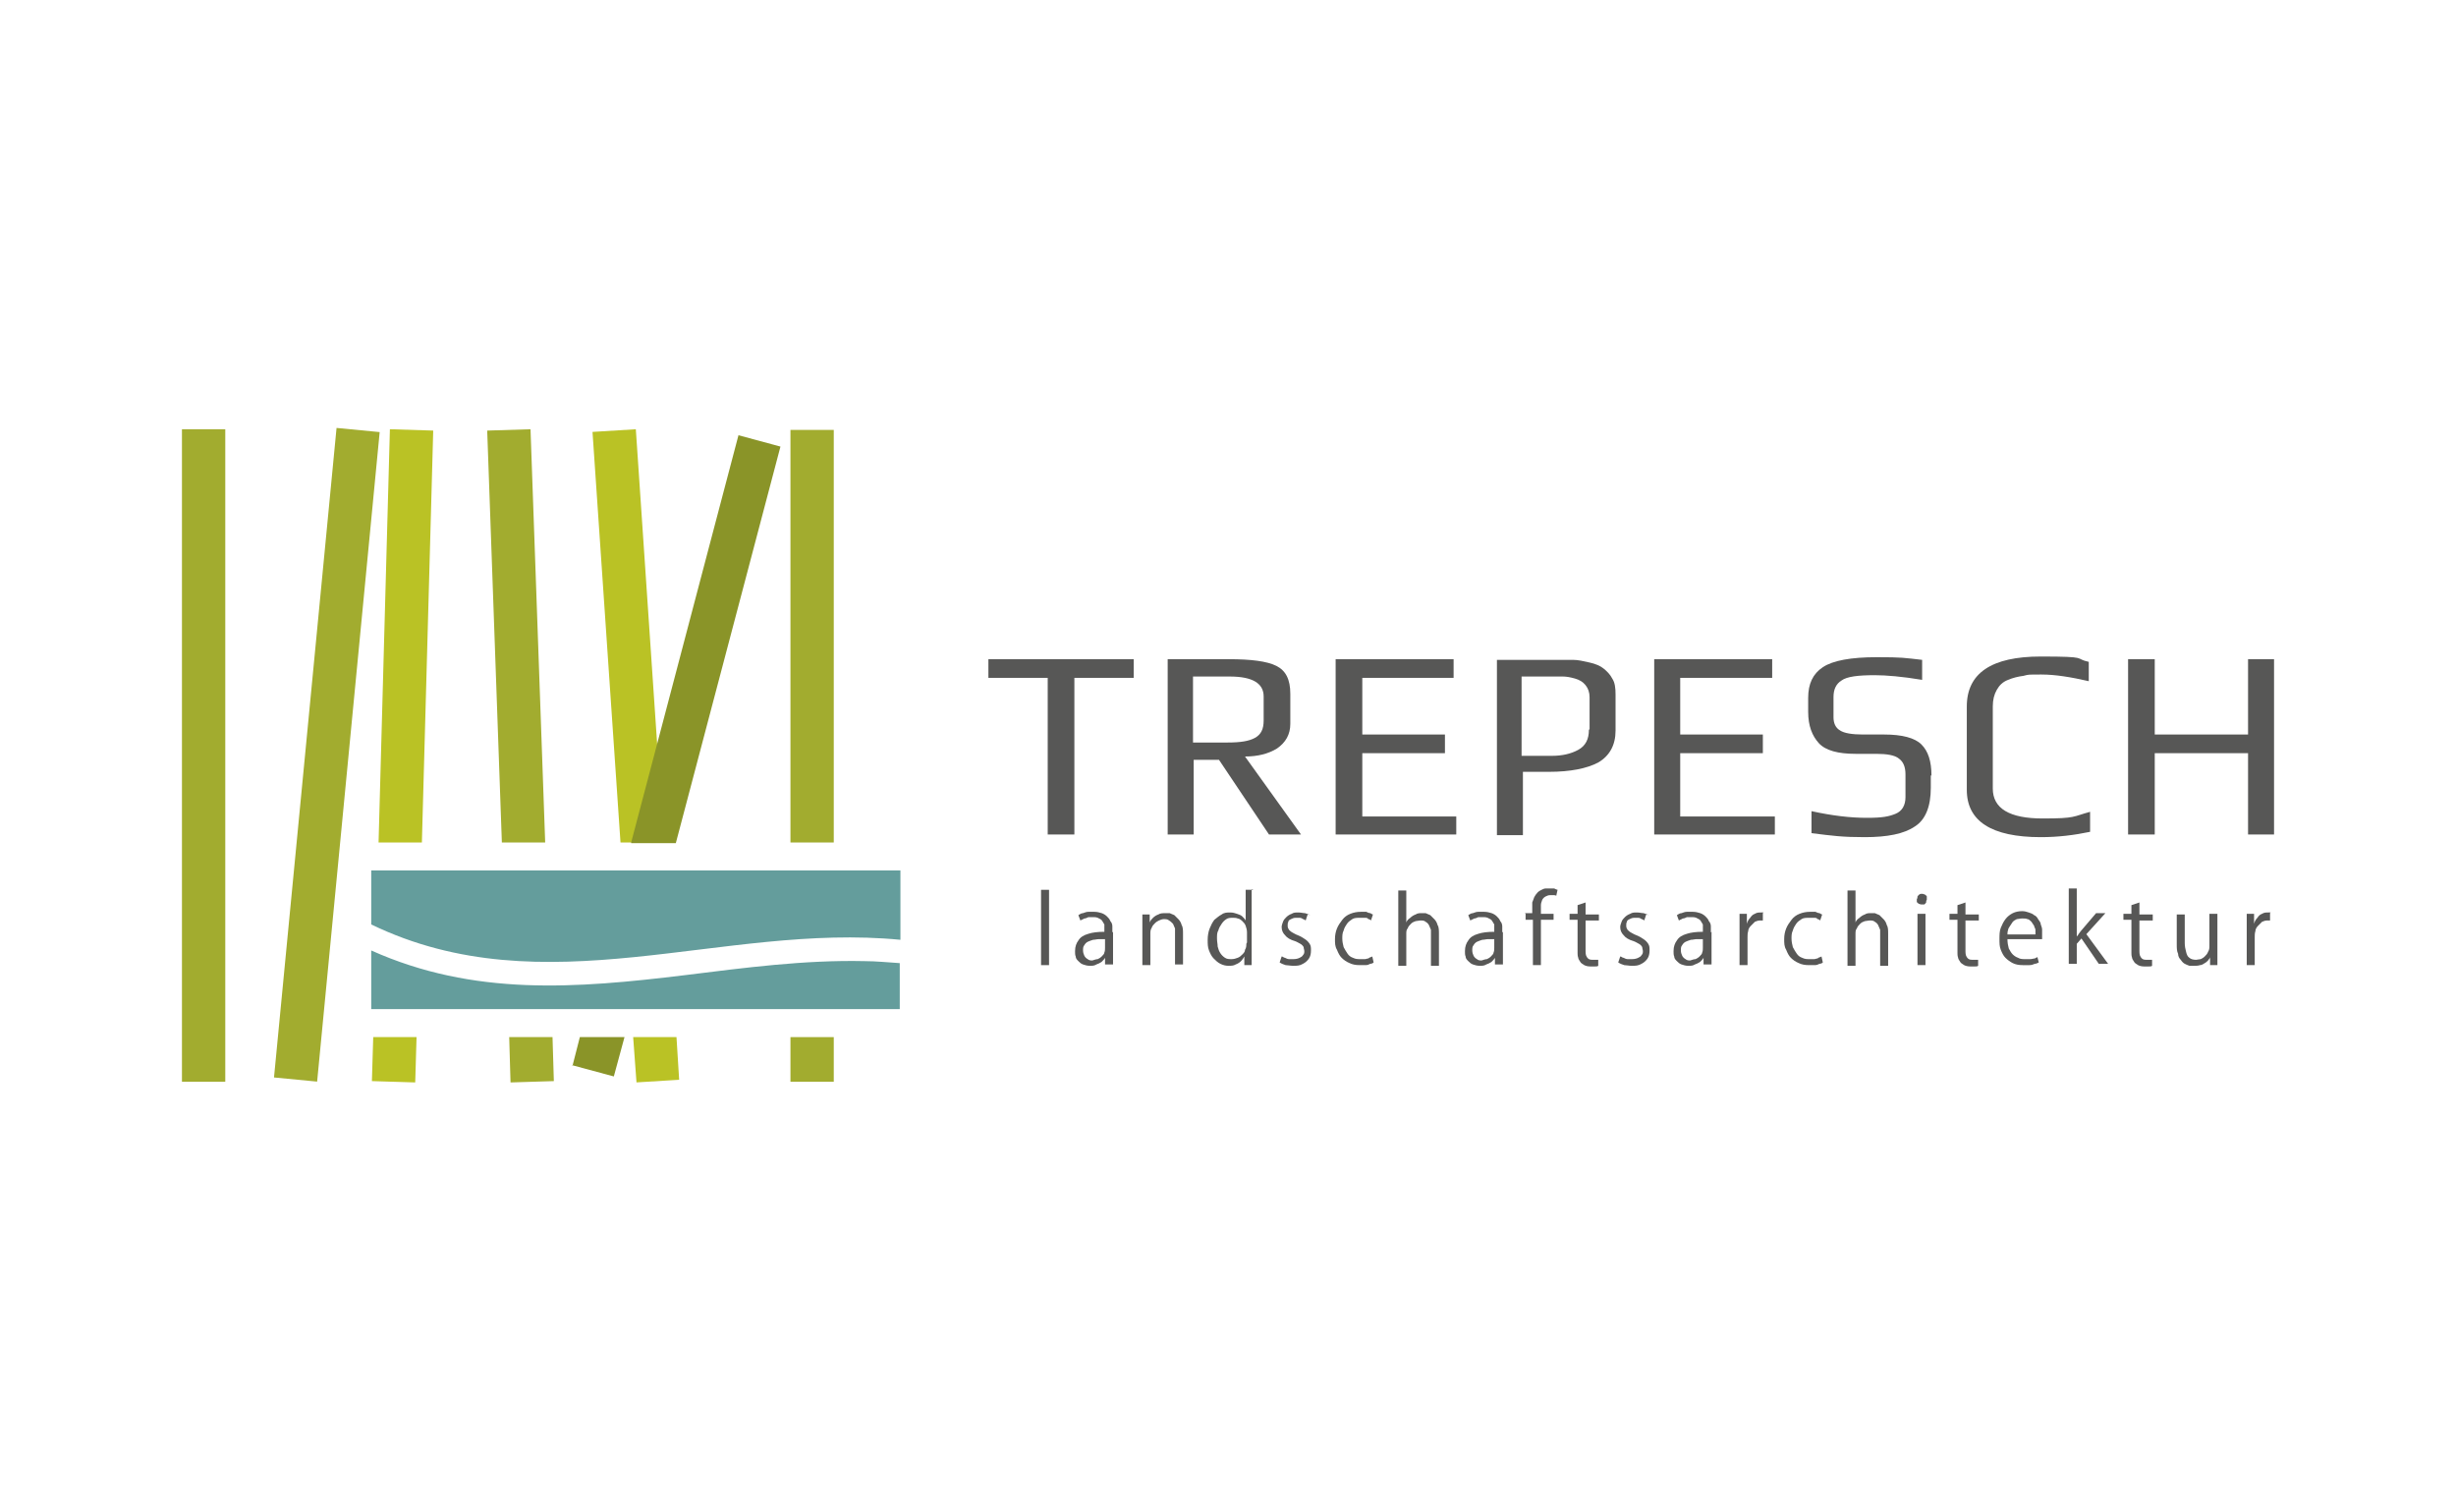 <?xml version="1.0" encoding="UTF-8"?>
<svg xmlns="http://www.w3.org/2000/svg" id="Ebene_1" version="1.1" viewBox="0 0 368.5 226.8">
  <defs>
    <style>
      .st0, .st1, .st2, .st3 {
        fill-rule: evenodd;
      }

      .st0, .st4 {
        fill: #a2ac2f;
      }

      .st1 {
        fill: #bac225;
      }

      .st2 {
        fill: #8a9428;
      }

      .st5 {
        fill: #575756;
      }

      .st3 {
        fill: #649d9c;
      }
    </style>
  </defs>
  <rect class="st5" x="156.2" y="133.5" width="1.2" height="11.3"></rect>
  <path class="st5" d="M165.8,142.2c0,.2,0,.5-.1.7,0,.2-.2.4-.4.6-.2.2-.4.3-.6.4-.2,0-.5.1-.8.2-.2,0-.5,0-.7-.2-.2-.1-.4-.3-.5-.5-.1-.2-.2-.5-.2-.8,0-.3,0-.6.2-.8.1-.2.3-.4.5-.5.2-.1.5-.2.8-.3.3,0,.6-.1.9-.1.3,0,.6,0,.9,0v1.5ZM166.9,139.9c0-.3,0-.6,0-.9,0-.3-.1-.6-.3-.8-.1-.3-.3-.5-.5-.7-.2-.2-.5-.4-.8-.5-.3-.1-.7-.2-1.1-.2-.3,0-.6,0-.9,0-.3,0-.5.1-.8.2-.3,0-.5.2-.7.3l.3.8c.2-.1.4-.2.6-.3.2,0,.4-.1.6-.2.2,0,.4,0,.7,0,.3,0,.6,0,.9.2.2.1.4.2.5.4.1.2.2.3.3.5,0,.2,0,.4,0,.6,0,.2,0,.3,0,.5-1,0-1.8.1-2.4.3-.7.2-1.2.5-1.5,1-.3.4-.5.9-.5,1.6,0,.3,0,.6.1.8,0,.3.2.5.4.7.2.2.4.4.7.5.3.1.6.2,1,.2.4,0,.7,0,1-.2.3-.1.5-.2.8-.4.2-.2.4-.4.5-.6h0v1h1.2c0-.3,0-.6,0-.9,0-.3,0-.6,0-1v-3Z"></path>
  <path class="st5" d="M177.5,140.1c0-.5,0-1-.2-1.3-.1-.4-.3-.7-.5-.9-.2-.2-.4-.4-.6-.6-.2-.1-.5-.2-.7-.3-.2,0-.4,0-.6,0-.4,0-.8,0-1.1.2-.3.1-.6.3-.8.5-.2.2-.4.4-.5.7h0v-1.2h-1.1c0,.2,0,.4,0,.6,0,.2,0,.4,0,.6,0,.2,0,.5,0,.7v5.7h1.2v-4.7c0-.3,0-.6.2-.9.1-.3.3-.5.5-.7.2-.2.4-.3.6-.4.2-.1.5-.2.7-.2.3,0,.6,0,.8.2.2.1.4.3.6.5.1.2.2.5.3.7,0,.3,0,.6,0,.9v4.5h1.2v-4.7Z"></path>
  <path class="st5" d="M187,141.6c0,.3,0,.6-.2.9,0,.3-.2.5-.4.7-.2.2-.4.4-.7.5-.3.1-.5.2-.9.2-.4,0-.7,0-1-.2-.3-.2-.5-.4-.7-.7-.2-.3-.3-.6-.4-1,0-.4-.1-.7-.1-1.2s0-.9.2-1.2c.1-.4.3-.7.5-1,.2-.3.4-.5.7-.7.3-.2.6-.2,1-.2.2,0,.5,0,.7.1.2,0,.5.2.7.4.2.2.4.4.5.7.1.3.2.6.2,1v1.5ZM188.1,133.5h-1.2v4.6h0c-.1-.2-.3-.4-.5-.6-.2-.2-.5-.3-.8-.4-.3-.1-.6-.2-1-.2-.5,0-.9,0-1.3.3-.4.2-.7.5-1.1.8-.3.4-.5.8-.7,1.3-.2.5-.3,1.1-.3,1.7,0,.6,0,1.1.2,1.6.2.5.4.9.7,1.2.3.3.6.6,1,.8.4.2.8.3,1.2.3.4,0,.8,0,1.1-.2.3-.1.6-.3.8-.5.2-.2.4-.5.5-.7h0v1.3h1.1c0-.2,0-.4,0-.6,0-.2,0-.4,0-.7,0-.2,0-.4,0-.7v-9.4Z"></path>
  <path class="st5" d="M196.6,137.3c-.2-.1-.5-.2-.8-.3-.3,0-.6-.1-1-.1-.4,0-.7,0-1,.2-.3.1-.6.3-.8.5-.2.2-.4.4-.5.7-.1.3-.2.5-.2.8,0,.5.2.9.5,1.2.3.4.8.7,1.5.9.3.1.6.3.8.4.2.1.4.3.5.5,0,.2.1.4.1.6,0,.2,0,.4-.2.6-.1.2-.3.3-.5.4-.2.1-.5.2-.9.2-.2,0-.4,0-.7,0-.2,0-.4-.1-.6-.2-.2,0-.3-.2-.5-.2l-.3.9c.3.2.6.3.9.4.3,0,.7.1,1.1.1.6,0,1,0,1.5-.3.4-.2.7-.5.9-.8.2-.3.3-.7.3-1.2,0-.4,0-.7-.2-1-.2-.3-.4-.5-.7-.7-.3-.2-.6-.4-1.1-.6-.3-.1-.6-.3-.8-.4-.2-.1-.4-.3-.5-.4-.1-.2-.2-.3-.2-.6s0-.4.1-.6c0-.2.2-.3.4-.4.2-.1.4-.2.7-.2.2,0,.4,0,.6,0,.2,0,.4.1.5.2.1,0,.3.1.4.2l.3-.9Z"></path>
  <path class="st5" d="M205.7,143.6c-.1,0-.3.1-.4.2-.2,0-.3.1-.5.1-.2,0-.4,0-.7,0-.4,0-.7,0-1.1-.2-.3-.1-.6-.3-.8-.6-.2-.3-.4-.6-.6-1-.1-.4-.2-.8-.2-1.3,0-.4,0-.8.2-1.2.1-.4.3-.7.5-1,.2-.3.5-.5.8-.7.3-.2.7-.2,1.2-.2.2,0,.5,0,.7,0,.2,0,.4,0,.5.2.2,0,.3.1.4.2l.3-.9c-.1,0-.2-.1-.4-.2-.2,0-.4-.1-.6-.2-.2,0-.5,0-.8,0-.6,0-1.1.1-1.6.3-.5.2-.9.5-1.2.9-.3.4-.6.8-.8,1.3-.2.5-.3,1-.3,1.6,0,.6,0,1.1.3,1.6.2.5.4.9.7,1.2.3.3.7.6,1.2.8.4.2.9.3,1.5.3.3,0,.6,0,.9,0,.3,0,.5-.1.7-.2.2,0,.4-.1.5-.2l-.2-.9Z"></path>
  <path class="st5" d="M215.9,140.1c0-.5,0-1-.2-1.3-.1-.4-.3-.7-.5-.9-.2-.2-.4-.4-.6-.6-.2-.1-.5-.2-.7-.3-.2,0-.4,0-.6,0-.3,0-.6,0-.9.2-.3.1-.6.3-.8.5-.3.2-.5.4-.6.7h0v-4.8h-1.2v11.3h1.2v-4.7c0-.4,0-.7.2-.9.1-.3.3-.5.5-.7.2-.2.4-.3.7-.4.2,0,.5-.1.7-.1.3,0,.6,0,.8.2.2.1.4.3.5.5.1.2.2.5.3.7,0,.3,0,.6,0,.9v4.5h1.2v-4.7Z"></path>
  <path class="st5" d="M224.2,142.2c0,.2,0,.5-.1.7,0,.2-.2.4-.4.6-.2.2-.4.3-.6.4-.2,0-.5.1-.8.2-.2,0-.5,0-.7-.2-.2-.1-.4-.3-.5-.5-.1-.2-.2-.5-.2-.8,0-.3,0-.6.2-.8.1-.2.3-.4.5-.5.2-.1.5-.2.8-.3.3,0,.6-.1.9-.1.3,0,.6,0,.9,0v1.5ZM225.4,139.9c0-.3,0-.6,0-.9,0-.3-.1-.6-.3-.8-.1-.3-.3-.5-.5-.7-.2-.2-.5-.4-.8-.5-.3-.1-.7-.2-1.1-.2-.3,0-.6,0-.9,0-.3,0-.5.1-.8.2-.3,0-.5.2-.7.3l.3.8c.2-.1.4-.2.6-.3.2,0,.4-.1.6-.2.2,0,.4,0,.7,0,.3,0,.6,0,.9.2.2.1.4.2.5.4.1.2.2.3.3.5,0,.2,0,.4,0,.6,0,.2,0,.3,0,.5-1,0-1.8.1-2.4.3-.7.2-1.2.5-1.5,1-.3.4-.5.9-.5,1.6,0,.3,0,.6.1.8,0,.3.2.5.4.7.2.2.4.4.7.5.3.1.6.2,1,.2.4,0,.7,0,1-.2.3-.1.5-.2.8-.4.2-.2.4-.4.5-.6h0v1h1.2c0-.3,0-.6,0-.9,0-.3,0-.6,0-1v-3Z"></path>
  <path class="st5" d="M228.9,137.1v.9h1.1v6.8h1.2v-6.8h1.9v-.9h-1.9v-.4c0-.3,0-.6,0-.9,0-.3.1-.5.2-.8.1-.2.3-.4.5-.5.2-.1.4-.2.7-.2.2,0,.4,0,.5,0,.1,0,.3,0,.4.1l.2-.9c-.1,0-.3-.1-.5-.2-.2,0-.4,0-.7,0-.2,0-.4,0-.6,0-.2,0-.4.1-.6.2-.2.1-.4.2-.6.4-.2.2-.4.5-.5.7-.1.3-.2.5-.3.8,0,.3,0,.5,0,.8,0,.3,0,.5,0,.8h-1.1Z"></path>
  <path class="st5" d="M236.7,137.1h-1.2v.9h1.2v4.4c0,.2,0,.4,0,.6,0,.2,0,.4.1.7,0,.2.2.4.3.6.1.2.3.3.6.5.2.1.5.2.9.2.2,0,.5,0,.7,0,.2,0,.4,0,.5-.1v-.9c-.2,0-.3,0-.4,0-.1,0-.3,0-.5,0-.4,0-.6-.1-.8-.4-.2-.3-.2-.6-.2-1.1v-4.4h2v-.9h-2v-1.8l-1.2.4v1.4Z"></path>
  <path class="st5" d="M247.4,137.3c-.2-.1-.5-.2-.8-.3-.3,0-.6-.1-1-.1-.4,0-.7,0-1,.2-.3.1-.6.3-.8.5-.2.2-.4.4-.5.7s-.2.5-.2.8c0,.5.2.9.5,1.2.3.4.8.7,1.5.9.3.1.6.3.8.4.2.1.4.3.5.5,0,.2.1.4.1.6,0,.2,0,.4-.2.6-.1.2-.3.3-.5.4-.2.1-.5.2-.9.2-.2,0-.4,0-.7,0-.2,0-.4-.1-.6-.2-.2,0-.3-.2-.5-.2l-.3.9c.3.2.6.3.9.4.3,0,.7.1,1.1.1.6,0,1,0,1.5-.3.4-.2.7-.5.9-.8.2-.3.3-.7.3-1.2,0-.4,0-.7-.2-1-.2-.3-.4-.5-.7-.7-.3-.2-.6-.4-1.1-.6-.3-.1-.6-.3-.8-.4-.2-.1-.4-.3-.5-.4-.1-.2-.2-.3-.2-.6s0-.4.1-.6c0-.2.2-.3.4-.4.2-.1.4-.2.7-.2.2,0,.4,0,.6,0,.2,0,.4.1.5.2.1,0,.3.1.4.2l.3-.9Z"></path>
  <path class="st5" d="M255.5,142.2c0,.2,0,.5-.1.7,0,.2-.2.4-.4.6-.2.2-.4.3-.6.4-.2,0-.5.1-.8.2-.2,0-.5,0-.7-.2-.2-.1-.4-.3-.5-.5-.1-.2-.2-.5-.2-.8,0-.3,0-.6.2-.8.1-.2.3-.4.5-.5.2-.1.5-.2.8-.3.3,0,.6-.1.9-.1.3,0,.6,0,.9,0v1.5ZM256.7,139.9c0-.3,0-.6,0-.9,0-.3-.1-.6-.3-.8-.1-.3-.3-.5-.5-.7-.2-.2-.5-.4-.8-.5-.3-.1-.7-.2-1.1-.2-.3,0-.6,0-.9,0-.3,0-.5.1-.8.2-.3,0-.5.2-.7.3l.3.8c.2-.1.4-.2.6-.3.2,0,.4-.1.6-.2.2,0,.4,0,.7,0,.3,0,.6,0,.9.2.2.1.4.2.5.4.1.2.2.3.3.5,0,.2,0,.4,0,.6,0,.2,0,.3,0,.5-1,0-1.8.1-2.4.3-.7.2-1.2.5-1.5,1-.3.4-.5.9-.5,1.6,0,.3,0,.6.1.8,0,.3.2.5.4.7.2.2.4.4.7.5.3.1.6.2,1,.2.4,0,.7,0,1-.2.3-.1.5-.2.8-.4.2-.2.4-.4.5-.6h0v1h1.2c0-.3,0-.6,0-.9,0-.3,0-.6,0-1v-3Z"></path>
  <path class="st5" d="M264.6,136.9c0,0-.1,0-.2,0,0,0-.1,0-.2,0-.3,0-.6,0-.9.2-.3.1-.5.3-.7.6-.2.2-.4.5-.5.9h0v-1.5h-1.1c0,.4,0,.7,0,1.1,0,.4,0,.8,0,1.2v5.4h1.2v-4.2c0-.3,0-.6.1-.9,0-.3.2-.6.4-.8.2-.2.4-.4.6-.6.2-.1.5-.2.8-.2,0,0,.2,0,.2,0,0,0,.1,0,.2,0v-1.1Z"></path>
  <path class="st5" d="M273.1,143.6c-.1,0-.3.1-.4.2-.2,0-.3.1-.5.1-.2,0-.4,0-.7,0-.4,0-.7,0-1.1-.2-.3-.1-.6-.3-.8-.6-.2-.3-.4-.6-.6-1-.1-.4-.2-.8-.2-1.3,0-.4,0-.8.2-1.2.1-.4.3-.7.5-1,.2-.3.5-.5.8-.7.3-.2.7-.2,1.2-.2.2,0,.5,0,.7,0s.4,0,.5.2c.2,0,.3.1.4.2l.3-.9c-.1,0-.2-.1-.4-.2-.2,0-.4-.1-.6-.2-.2,0-.5,0-.8,0-.6,0-1.1.1-1.6.3-.5.2-.9.5-1.2.9-.3.4-.6.8-.8,1.3-.2.5-.3,1-.3,1.6,0,.6,0,1.1.3,1.6.2.5.4.9.7,1.2.3.3.7.6,1.2.8.4.2.9.3,1.5.3.3,0,.6,0,.9,0,.3,0,.5-.1.7-.2.2,0,.4-.1.5-.2l-.2-.9Z"></path>
  <path class="st5" d="M283.3,140.1c0-.5,0-1-.2-1.3-.1-.4-.3-.7-.5-.9-.2-.2-.4-.4-.6-.6-.2-.1-.5-.2-.7-.3-.2,0-.4,0-.6,0-.3,0-.6,0-.9.2-.3.1-.6.3-.8.5-.3.2-.5.4-.6.7h0v-4.8h-1.2v11.3h1.2v-4.7c0-.4,0-.7.2-.9.1-.3.3-.5.5-.7.2-.2.4-.3.7-.4.2,0,.5-.1.7-.1.3,0,.6,0,.8.2.2.1.4.3.5.5.1.2.2.5.3.7,0,.3,0,.6,0,.9v4.5h1.2v-4.7Z"></path>
  <path class="st5" d="M288.9,137.1h-1.2v7.7h1.2v-7.7ZM289.1,134.9c0-.1,0-.3,0-.4,0-.1-.2-.2-.3-.3-.1,0-.2-.1-.4-.1-.2,0-.3,0-.4.1-.1,0-.2.2-.3.3,0,.1,0,.3-.1.4,0,.2,0,.3,0,.4,0,.1.2.2.3.3.1,0,.2.1.4.1.2,0,.3,0,.4,0,.1,0,.2-.2.3-.3,0-.1,0-.3.1-.4Z"></path>
  <path class="st5" d="M293.7,137.1h-1.2v.9h1.2v4.4c0,.2,0,.4,0,.6,0,.2,0,.4.1.7,0,.2.2.4.3.6.1.2.3.3.6.5.2.1.5.2.9.2.2,0,.5,0,.7,0,.2,0,.4,0,.5-.1v-.9c-.2,0-.3,0-.4,0-.1,0-.3,0-.5,0-.4,0-.6-.1-.8-.4-.2-.3-.2-.6-.2-1.1v-4.4h2v-.9h-2v-1.8l-1.2.4v1.4Z"></path>
  <path class="st5" d="M301.2,140.2c0-.2,0-.4.1-.7,0-.2.2-.4.3-.6.1-.2.3-.4.4-.6.2-.2.4-.3.6-.4.2,0,.5-.1.8-.1.3,0,.6,0,.8.1.2,0,.4.2.6.4.1.2.3.4.4.6,0,.2.2.4.2.6,0,.2,0,.4,0,.7h-4.1ZM305.8,143.6c-.2,0-.3.1-.5.2-.2,0-.4.1-.7.1-.2,0-.5,0-.8,0-.3,0-.7,0-1-.2-.3-.1-.6-.3-.8-.5-.2-.2-.4-.5-.6-.9-.1-.4-.2-.8-.2-1.4h5.2c0,0,0-.2,0-.3,0-.1,0-.2,0-.4,0-.2,0-.5,0-.7,0-.3-.1-.5-.2-.8,0-.3-.2-.5-.4-.8-.1-.2-.3-.5-.6-.6-.2-.2-.5-.3-.8-.4-.3-.1-.6-.2-1-.2-.5,0-1,.1-1.4.3-.4.2-.8.5-1.1.9-.3.4-.5.8-.7,1.3-.2.5-.2,1.1-.2,1.7,0,.6,0,1.1.2,1.6.2.5.4.9.7,1.2.3.3.7.6,1.1.8.4.2.9.3,1.5.3.4,0,.7,0,1,0,.3,0,.6-.1.8-.2.2,0,.4-.1.6-.2l-.2-.8Z"></path>
  <path class="st5" d="M313,140.2l2.9-3.2h-1.4l-2.3,2.7c-.1.1-.2.3-.3.4-.1.2-.2.3-.3.4h0v-7.2h-1.2v11.3h1.2v-3l.7-.8,2.6,3.8h1.4l-3.3-4.5Z"></path>
  <path class="st5" d="M319.8,137.1h-1.2v.9h1.2v4.4c0,.2,0,.4,0,.6,0,.2,0,.4.1.7,0,.2.2.4.3.6.1.2.3.3.6.5.2.1.5.2.9.2.2,0,.5,0,.7,0,.2,0,.4,0,.5-.1v-.9c-.2,0-.3,0-.4,0-.1,0-.3,0-.5,0-.4,0-.6-.1-.8-.4-.2-.3-.2-.6-.2-1.1v-4.4h2v-.9h-2v-1.8l-1.2.4v1.4Z"></path>
  <path class="st5" d="M332.7,137.1h-1.2v4.8c0,.3,0,.6-.2.9-.1.3-.3.5-.5.7-.2.2-.4.3-.6.4-.2,0-.5.1-.7.1-.4,0-.8-.1-1-.3-.3-.2-.4-.5-.5-.9-.1-.4-.2-.8-.2-1.3v-4.3h-1.2v4.5c0,.5,0,1,.2,1.4,0,.4.2.7.4.9.2.3.4.5.6.6.2.1.4.2.7.3.2,0,.5,0,.7,0,.3,0,.6,0,.9-.1.3,0,.5-.2.7-.3.2-.1.4-.3.5-.4.1-.2.3-.3.3-.5h0v1.2h1.1c0-.3,0-.6,0-.9,0-.3,0-.7,0-1.1v-5.6Z"></path>
  <path class="st5" d="M340.7,136.9c0,0-.1,0-.2,0,0,0-.1,0-.2,0-.3,0-.6,0-.9.2-.3.1-.5.3-.7.6-.2.2-.4.5-.5.9h0v-1.5h-1.1c0,.4,0,.7,0,1.1,0,.4,0,.8,0,1.2v5.4h1.2v-4.2c0-.3,0-.6.1-.9,0-.3.2-.6.4-.8.2-.2.4-.4.6-.6.2-.1.5-.2.8-.2,0,0,.2,0,.2,0,0,0,.1,0,.2,0v-1.1Z"></path>
  <polygon class="st5" points="170.1 101.7 161.2 101.7 161.2 125.2 157.2 125.2 157.2 101.7 148.3 101.7 148.3 98.9 170.1 98.9 170.1 101.7"></polygon>
  <path class="st5" d="M189.6,108.1v-3.6c0-2-1.7-3-5.1-3h-5.5v9.9h5.2c1.9,0,3.2-.2,4.1-.7.9-.5,1.3-1.3,1.3-2.6M195.2,125.2h-4.8l-7.5-11.2h-3.8v11.2h-3.9v-26.3h9.2c3.3,0,5.7.3,7.1,1,1.4.7,2.1,2,2.1,4.2v4.5c0,1.6-.7,2.8-2,3.7-1.3.8-2.9,1.2-4.8,1.2l8.4,11.7Z"></path>
  <polygon class="st5" points="218.5 125.2 200.4 125.2 200.4 98.9 218.1 98.9 218.1 101.7 204.4 101.7 204.4 110.2 216.8 110.2 216.8 113 204.4 113 204.4 122.5 218.5 122.5 218.5 125.2"></polygon>
  <path class="st5" d="M238.5,109.4v-4.8c0-.7-.2-1.3-.6-1.8-.4-.5-.9-.8-1.6-1-.7-.2-1.3-.3-1.8-.3-.5,0-1.1,0-1.8,0h-4.4v11.9h4.5c1.6,0,2.9-.3,4-.9,1.1-.6,1.6-1.6,1.6-3M242.4,104.1v5.5c0,2.2-.9,3.8-2.6,4.8-1.7.9-4.2,1.4-7.4,1.4h-3.9v9.5h-3.9v-26.3h8.6c1.1,0,2,0,2.8,0,.8,0,1.6.2,2.5.4.9.2,1.6.5,2.1.9.5.4,1,.9,1.3,1.5.4.6.5,1.4.5,2.4Z"></path>
  <polygon class="st5" points="266.3 125.2 248.2 125.2 248.2 98.9 265.9 98.9 265.9 101.7 252.1 101.7 252.1 110.2 264.5 110.2 264.5 113 252.1 113 252.1 122.5 266.3 122.5 266.3 125.2"></polygon>
  <path class="st5" d="M289.7,116.3v1.9c0,2.8-.8,4.8-2.4,5.8-1.6,1.1-4.1,1.6-7.5,1.6s-4.8-.2-8-.6v-3.3c3.2.7,5.9,1,8.3,1s3.3-.2,4.3-.6c1-.4,1.5-1.3,1.5-2.5v-3.4c0-1.1-.3-1.9-1-2.4-.6-.5-1.8-.7-3.4-.7h-3.1c-2.6,0-4.5-.5-5.5-1.6-1-1.1-1.6-2.6-1.6-4.7v-2.1c0-2.1.7-3.6,2.2-4.6,1.5-1,4.2-1.5,8.1-1.5s4.1.1,6.8.4v3c-3-.5-5.4-.7-7.1-.7-2.5,0-4.2.2-5,.8-.8.5-1.2,1.3-1.2,2.5v3c0,.9.3,1.6,1,2,.6.4,1.8.6,3.4.6h3.2c2.7,0,4.6.5,5.6,1.5,1,1,1.5,2.5,1.5,4.7"></path>
  <path class="st5" d="M313.6,124.8c-2.4.5-4.8.8-7.4.8-7.4,0-11.1-2.4-11.1-7.1v-12.5c0-5,3.7-7.5,11.1-7.5s4.9.3,7.2.8v2.9c-2.6-.6-5-1-7.1-1s-1.9,0-2.7.2c-.8.1-1.6.3-2.3.6-.8.3-1.3.8-1.7,1.5-.4.7-.6,1.5-.6,2.5v12.3c0,3,2.5,4.5,7.5,4.5s4.5-.3,7.1-1v3Z"></path>
  <polygon class="st5" points="341.2 125.2 337.3 125.2 337.3 113 323.3 113 323.3 125.2 319.3 125.2 319.3 98.9 323.3 98.9 323.3 110.2 337.3 110.2 337.3 98.9 341.2 98.9 341.2 125.2"></polygon>
  <rect class="st4" x="27.3" y="64.4" width="6.5" height="97.9"></rect>
  <rect class="st4" x=".2" y="110.1" width="97.9" height="6.5" transform="translate(-68.5 151.3) rotate(-84.5)"></rect>
  <path class="st1" d="M56.8,126.4l1.7-62,6.5.2-1.7,61.8h-6.5ZM55.8,162.2l.2-6.6h6.5l-.2,6.8-6.5-.2Z"></path>
  <path class="st0" d="M75.3,126.4l-2.2-61.8,6.5-.2,2.2,62h-6.5ZM76.6,162.4l-.2-6.8h6.5l.2,6.6-6.5.2Z"></path>
  <path class="st1" d="M93.1,126.4l-4.2-61.6,6.5-.4,4.2,62h-6.5ZM95.5,162.4l-.5-6.8h6.5l.4,6.4-6.5.4Z"></path>
  <path class="st2" d="M94.7,126.4l16.1-61.1,6.3,1.7-15.7,59.5h-6.7ZM85.9,159.9l1.1-4.3h6.7l-1.6,5.9-6.3-1.7Z"></path>
  <path class="st0" d="M118.6,126.4v-61.9h6.5v61.9h-6.5ZM118.6,162.3v-6.7h6.5v6.7h-6.5Z"></path>
  <path class="st3" d="M135,144.5v6.9H55.7v-8.8c15.4,6.9,30.7,5.7,47.1,3.7,8.9-1.1,17.9-2.3,26.9-2.1,1.8,0,3.6.2,5.3.3M55.7,130.6h79.4v10.4c-26.8-2.6-53.3,10.3-79.4-2.3v-8.1Z"></path>
</svg>
